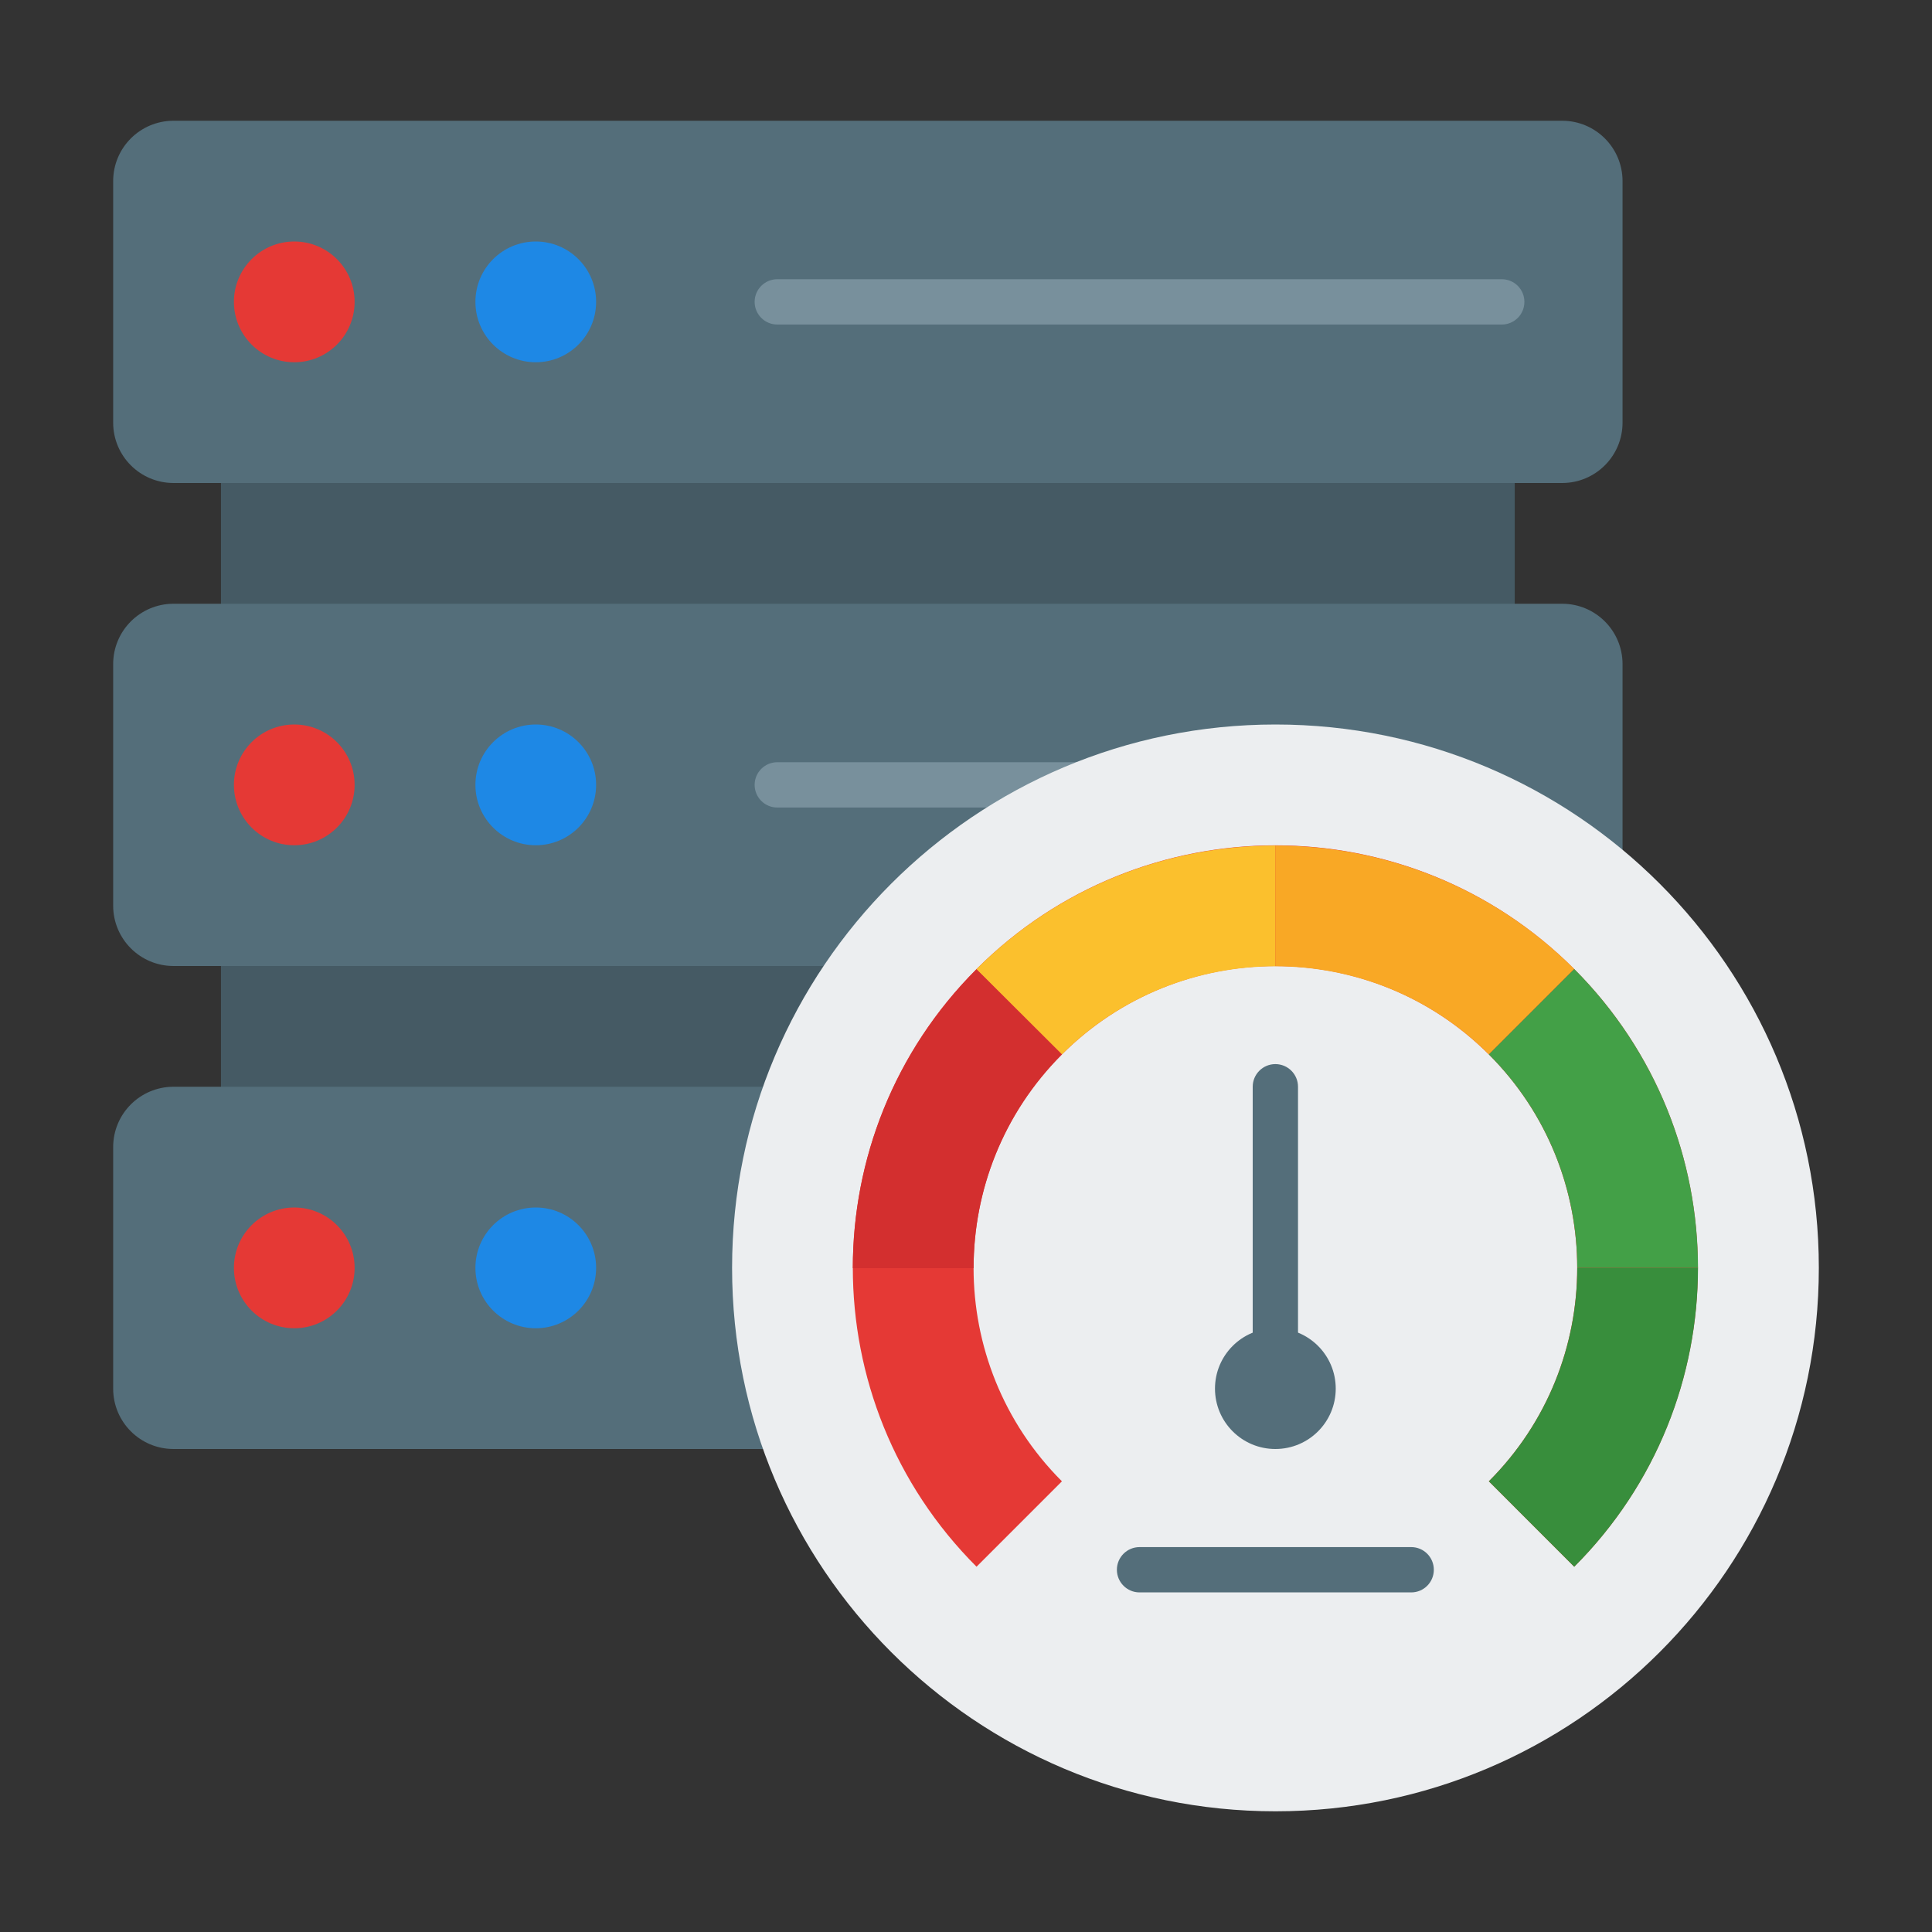 <svg width="40" height="40" viewBox="0 0 40 40" fill="none" xmlns="http://www.w3.org/2000/svg">
<rect x="0" y="0" width="40" height="40" fill="#333333" stroke="none"/>
<path d="M31.361 6.25H4.575V26.25H31.361V6.25Z" fill="#455A64"/>
<path fill-rule="evenodd" clip-rule="evenodd" d="M32.343 2.5C33.033 2.5 33.593 3.059 33.593 3.75V8.75C33.593 9.441 33.033 10 32.343 10H3.593C2.902 10 2.343 9.441 2.343 8.75V3.75C2.343 3.059 2.902 2.5 3.593 2.5H32.343Z" fill="#546E7A"/>
<path d="M6.093 7.5C6.783 7.5 7.342 6.94 7.342 6.25C7.342 5.559 6.783 5 6.093 5C5.402 5 4.843 5.559 4.843 6.25C4.843 6.94 5.402 7.5 6.093 7.5Z" fill="#E53935"/>
<path d="M11.093 7.5C11.783 7.5 12.342 6.94 12.342 6.25C12.342 5.559 11.783 5 11.093 5C10.402 5 9.843 5.559 9.843 6.25C9.843 6.94 10.402 7.5 11.093 7.5Z" fill="#1E88E5"/>
<path fill-rule="evenodd" clip-rule="evenodd" d="M32.343 12.5C33.033 12.5 33.593 13.059 33.593 13.75V18.75C33.593 19.441 33.033 20 32.343 20H3.593C2.902 20 2.343 19.441 2.343 18.75V13.75C2.343 13.059 2.902 12.5 3.593 12.5H32.343Z" fill="#546E7A"/>
<path d="M6.093 17.5C6.783 17.5 7.342 16.94 7.342 16.25C7.342 15.559 6.783 15 6.093 15C5.402 15 4.843 15.559 4.843 16.25C4.843 16.94 5.402 17.5 6.093 17.5Z" fill="#E53935"/>
<path d="M11.093 17.5C11.783 17.5 12.342 16.94 12.342 16.25C12.342 15.559 11.783 15 11.093 15C10.402 15 9.843 15.559 9.843 16.25C9.843 16.94 10.402 17.5 11.093 17.5Z" fill="#1E88E5"/>
<path fill-rule="evenodd" clip-rule="evenodd" d="M32.343 22.5C33.033 22.5 33.593 23.059 33.593 23.75V28.75C33.593 29.441 33.033 30 32.343 30H3.593C2.902 30 2.343 29.441 2.343 28.75V23.75C2.343 23.059 2.902 22.5 3.593 22.5H32.343Z" fill="#546E7A"/>
<path d="M6.093 27.5C6.783 27.5 7.342 26.94 7.342 26.25C7.342 25.559 6.783 25 6.093 25C5.402 25 4.843 25.559 4.843 26.25C4.843 26.94 5.402 27.5 6.093 27.5Z" fill="#E53935"/>
<path d="M11.093 27.5C11.783 27.5 12.342 26.94 12.342 26.25C12.342 25.559 11.783 25 11.093 25C10.402 25 9.843 25.559 9.843 26.25C9.843 26.94 10.402 27.5 11.093 27.5Z" fill="#1E88E5"/>
<path fill-rule="evenodd" clip-rule="evenodd" d="M16.093 6.719C15.834 6.719 15.624 6.509 15.624 6.25C15.624 5.991 15.834 5.781 16.093 5.781H31.093C31.352 5.781 31.561 5.991 31.561 6.25C31.561 6.509 31.352 6.719 31.093 6.719H16.093ZM16.093 16.719C15.834 16.719 15.624 16.509 15.624 16.25C15.624 15.991 15.834 15.781 16.093 15.781H24.843C25.102 15.781 25.311 15.991 25.311 16.25C25.311 16.509 25.102 16.719 24.843 16.719H16.093Z" fill="#78909C"/>
<path d="M26.407 37.501C32.621 37.501 37.657 32.464 37.657 26.25C37.657 20.037 32.621 15 26.407 15C20.194 15 15.157 20.037 15.157 26.25C15.157 32.464 20.194 37.501 26.407 37.501Z" fill="#ECEEF0"/>
<path fill-rule="evenodd" clip-rule="evenodd" d="M20.218 32.437C16.803 29.023 16.803 23.478 20.218 20.063C23.633 16.648 29.178 16.648 32.592 20.063C36.007 23.478 36.007 29.023 32.592 32.437L30.825 30.669C33.264 28.23 33.264 24.27 30.825 21.831C28.385 19.391 24.425 19.391 21.986 21.831C19.547 24.27 19.547 28.23 21.986 30.669L20.218 32.437Z" fill="#E53935"/>
<path fill-rule="evenodd" clip-rule="evenodd" d="M20.218 20.068L20.219 20.062C21.927 18.356 24.166 17.506 26.406 17.506V20.006C24.806 20.006 23.206 20.612 21.986 21.831L20.218 20.068Z" fill="#FBC02D"/>
<path fill-rule="evenodd" clip-rule="evenodd" d="M26.405 17.506C28.645 17.506 30.885 18.356 32.593 20.062L30.825 21.831C29.605 20.612 28.005 20.006 26.405 20.006V17.506Z" fill="#F9A825"/>
<path fill-rule="evenodd" clip-rule="evenodd" d="M32.593 20.062C34.301 21.775 35.155 24.012 35.155 26.25H32.655C32.655 24.65 32.045 23.05 30.825 21.831L32.593 20.062Z" fill="#43A047"/>
<path fill-rule="evenodd" clip-rule="evenodd" d="M17.657 26.256C17.657 24.012 18.51 21.775 20.217 20.068L21.985 21.831C20.766 23.05 20.157 24.65 20.157 26.256H17.657Z" fill="#D32F2F"/>
<path fill-rule="evenodd" clip-rule="evenodd" d="M25.936 22.5C25.936 22.241 26.146 22.031 26.405 22.031C26.664 22.031 26.874 22.241 26.874 22.5V28.75C26.874 29.009 26.664 29.219 26.405 29.219C26.146 29.219 25.936 29.009 25.936 28.75V22.5Z" fill="#546E7A"/>
<path fill-rule="evenodd" clip-rule="evenodd" d="M35.155 26.25C35.155 28.494 34.301 30.731 32.593 32.438L30.825 30.669C32.045 29.45 32.655 27.85 32.655 26.25H35.155Z" fill="#388E3C"/>
<path d="M26.405 30C27.096 30 27.655 29.441 27.655 28.75C27.655 28.059 27.096 27.5 26.405 27.5C25.715 27.5 25.155 28.059 25.155 28.75C25.155 29.441 25.715 30 26.405 30Z" fill="#546E7A"/>
<path fill-rule="evenodd" clip-rule="evenodd" d="M23.593 32.969C23.334 32.969 23.124 32.759 23.124 32.5C23.124 32.241 23.334 32.031 23.593 32.031H29.218C29.477 32.031 29.686 32.241 29.686 32.5C29.686 32.759 29.477 32.969 29.218 32.969H23.593Z" fill="#546E7A"/>
</svg>
